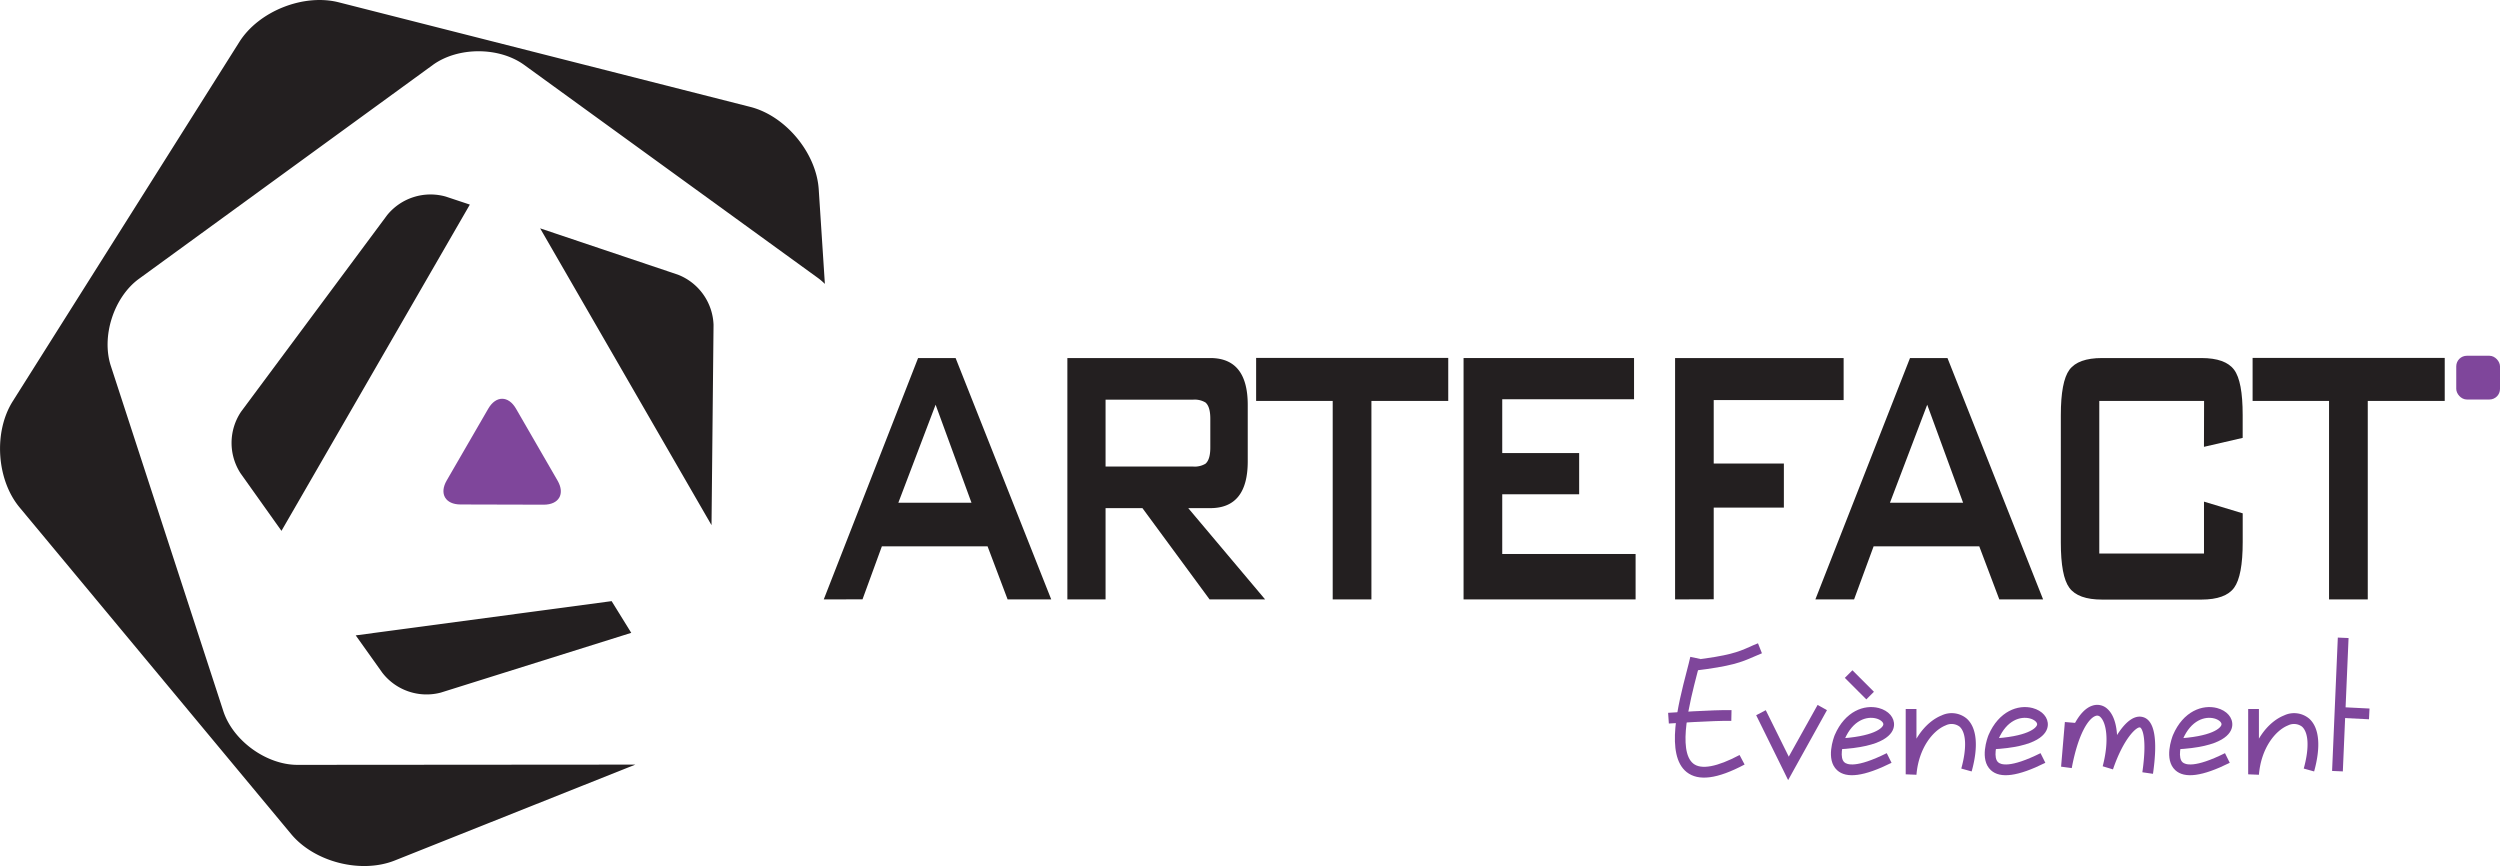 <?xml version="1.0" encoding="UTF-8"?>
<svg xmlns="http://www.w3.org/2000/svg" viewBox="0 0 581.15 201.36">
  <defs>
    <style>.cls-1{fill:#7f469b;}.cls-2{fill:#231f20;}</style>
  </defs>
  <g id="Calque_2" data-name="Calque 2">
    <g id="Layer_1" data-name="Layer 1">
      <g id="BoW-Full">
        <g id="Evènement">
          <path class="cls-1" d="M392.93,152.69c-.19.88-.5,2.06-.85,3.42-2,7.72-5,19.39,0,23.37,2.75,2.17,7.16,1.6,13.47-1.76l-1.17-2.21c-5.2,2.76-8.92,3.46-10.75,2-3.77-3-.76-14.56.85-20.79.36-1.38.67-2.58.87-3.52Z"></path>
          <path class="cls-1" d="M393.63,155.94c9-1.08,11.12-2,14-3.25.6-.27,1.22-.54,1.95-.83l-.92-2.32c-.78.3-1.42.59-2,.86-2.67,1.17-4.6,2-13.27,3.06Z"></path>
          <path class="cls-1" d="M387.94,168.19h0c.11,0,10.37-.7,14.52-.62l.05-2.5c-4.26-.08-14.31.6-14.74.63Z"></path>
          <path class="cls-1" d="M408.24,166.26l4.93,10,1.45,2.94,1.05,2.15s1.16-2.1,1.16-2.1l7.87-14.17-2.18-1.21L414.64,178l2.21,0-1.43-2.91-4.95-10Z"></path>
          <path class="cls-1" d="M427.12,174.2c11-.51,13-3.68,13.16-5.53s-1.26-3.48-3.53-4.08c-3.38-.88-7.86.72-10.25,6.28-.24.6-2.16,5.68.55,8.17,2.17,2,6.31,1.44,12.66-1.72l-1.12-2.24c-7.12,3.54-9.26,2.66-9.85,2.12-1.14-1-.44-4.07.07-5.37l.09-.23v-.24l-.1.5c1.92-4.48,5.14-5.41,7.32-4.85,1,.26,1.73.88,1.68,1.4-.08.78-2.18,2.89-10.79,3.29Z"></path>
          <path class="cls-1" d="M462.87,174.2c11-.51,13-3.68,13.16-5.53s-1.26-3.48-3.53-4.08c-3.38-.88-7.86.72-10.25,6.28-.24.6-2.16,5.68.55,8.17,2.17,2,6.31,1.44,12.66-1.72l-1.12-2.24c-7.12,3.54-9.26,2.66-9.85,2.12-1.14-1-.44-4.07.07-5.37l.09-.23v-.24l-.1.5c1.92-4.48,5.14-5.41,7.32-4.85,1,.26,1.73.88,1.68,1.4-.08.78-2.18,2.89-10.79,3.29Z"></path>
          <path class="cls-1" d="M505.75,174.2c11-.51,13-3.68,13.16-5.53s-1.26-3.48-3.54-4.08c-3.38-.88-7.86.72-10.24,6.28-.24.6-2.16,5.68.54,8.17,2.17,2,6.31,1.44,12.66-1.72l-1.11-2.24c-7.12,3.54-9.26,2.66-9.86,2.12-1.13-1-.44-4.07.08-5.37l.08-.23v-.24l-.11.5c1.93-4.48,5.15-5.41,7.32-4.85,1,.26,1.74.88,1.68,1.4-.08.78-2.18,2.89-10.79,3.29Z"></path>
          <path class="cls-1" d="M443,164.82V180l2.5.1c.52-6.24,3.87-10.32,6.77-11.47a3.11,3.11,0,0,1,3.25.28c1.56,1.4,1.71,5,.4,9.75l2.41.67c1.62-5.81,1.21-10.17-1.14-12.28a5.45,5.45,0,0,0-5.85-.74c-3.7,1.47-7.72,6.24-8.33,13.58l2.49.11V164.82Z"></path>
          <path class="cls-1" d="M522.61,164.82V180l2.5.1c.51-6.24,3.87-10.32,6.76-11.47a3.11,3.11,0,0,1,3.25.28c1.56,1.4,1.72,5,.41,9.75l2.41.67c1.61-5.81,1.21-10.17-1.15-12.28a5.44,5.44,0,0,0-5.84-.74c-3.71,1.47-7.72,6.24-8.34,13.58l2.5.11V164.82Z"></path>
          <path class="cls-1" d="M480,167.84l-.88,10.38,2.48.33c1.51-8.11,3.94-11.6,5.56-12.13a1,1,0,0,1,1.1.27c1.36,1.29,2.11,5.42.53,11.44l2.39.72c2.5-7.31,5.51-9.94,6.28-9.75.42.1,1.74,2.16.55,10.42l2.47.36c1.17-8.1.35-12.54-2.43-13.21-3.64-.88-7.25,5.58-9.24,11.37l2.39.72c1.63-6.19,1.15-11.64-1.23-13.89a3.46,3.46,0,0,0-3.58-.83c-3.13,1-5.78,6.14-7.25,14.05l2.48.34.87-10.38Z"></path>
          <rect class="cls-1" x="528.55" y="162.53" width="31.03" height="2.5" transform="translate(357.05 700.3) rotate(-87.54)"></rect>
          <rect class="cls-1" x="546.15" y="162.44" width="2.5" height="6.68" transform="translate(354.44 704.2) rotate(-87.13)"></rect>
          <rect class="cls-1" x="430.98" y="155.66" width="2.5" height="7.07" transform="translate(14.03 352.26) rotate(-45)"></rect>
        </g>
        <g id="Artefact">
          <path class="cls-2" d="M248.12,139.34V83.23h33.21q8.71,0,8.72,10.87v13.15q0,10.88-8.72,10.87h-5.11l17.87,21.22H281.18l-15.61-21.22H257v21.22ZM277.3,92.91H257v15.54H277.3a4.89,4.89,0,0,0,2.92-.65c.76-.65,1.13-1.9,1.13-3.77v-6.7c0-1.87-.37-3.12-1.13-3.77A4.89,4.89,0,0,0,277.3,92.91Z"></path>
          <path class="cls-2" d="M318.8,93.2v46.14h-9V93.2H292v-10h44.66v10Z"></path>
          <path class="cls-2" d="M340.22,139.34V83.23h39.63v9.58H349.21v12.51h17.88v9.58H349.21v13.88h31v10.56Z"></path>
          <path class="cls-2" d="M389.39,139.34V83.23h39.18V93h-30.2v14.76h16.31V118H398.37v21.31Z"></path>
          <path class="cls-2" d="M422,139.34,444,83.23h8.71l22.23,56.11H464.76L460.1,127H435.54L431,139.34Zm17.34-22.48h17L448,94.08Z"></path>
          <path class="cls-2" d="M191.49,139.34l21.93-56.11h8.72l22.23,56.11H234.23L229.57,127H205l-4.5,12.32Zm17.34-22.48h17l-8.34-22.78Z"></path>
          <path class="cls-2" d="M512.36,93.2H488v35.48h24.34V116.61l9,2.72V126q0,7.89-2,10.63t-7.58,2.75H488.64c-3.71,0-6.23-.91-7.58-2.72s-2-5.33-2-10.55V96.5q0-7.83,2-10.55c1.35-1.81,3.87-2.72,7.58-2.72h23.11c3.7,0,6.23.91,7.58,2.71s2,5.32,2,10.53v5.32l-9,2.08Z"></path>
          <path class="cls-2" d="M550.41,93.2v46.14h-9V93.2H523.64v-10H568.3v10Z"></path>
          <rect class="cls-1" x="570.98" y="82.7" width="10.17" height="10.17" rx="2.46"></rect>
        </g>
        <g id="Collerette">
          <path class="cls-2" d="M174.41,24.85,78.75.54c-8.2-2.08-18.6,2.06-23.11,9.21L3,93.22C-1.55,100.37-.82,111.54,4.59,118l63.09,75.89c5.41,6.51,16.26,9.27,24.11,6.13l55.9-22.28-78.54.06c-7.24,0-15-5.63-17.24-12.5L25.76,85.05c-2.24-6.88.71-16,6.56-20.25L100.6,15.11c5.85-4.26,15.43-4.26,21.28,0l68.36,49.58A14,14,0,0,1,191.75,66l-1.43-22C189.76,35.54,182.61,26.93,174.41,24.85Z"></path>
          <path class="cls-2" d="M157.56,63.84l-32-10.76,39.84,69,.47-46.55A13,13,0,0,0,157.56,63.84ZM82.69,147.7l6.19,8.69A13,13,0,0,0,102.47,161l44.27-13.89-4.56-7.37Zm20.94-102A13,13,0,0,0,90,50L56.05,95.69A13,13,0,0,0,55.9,110l9.53,13.4,43.79-75.84Z"></path>
          <path class="cls-1" d="M107.06,117.27c-3.54,0-5-2.51-3.22-5.58L113.5,95c1.78-3.07,4.68-3.07,6.45,0l9.67,16.74c1.77,3.07.32,5.58-3.23,5.58Z"></path>
        </g>
      </g>
    </g>
  </g>
</svg>
